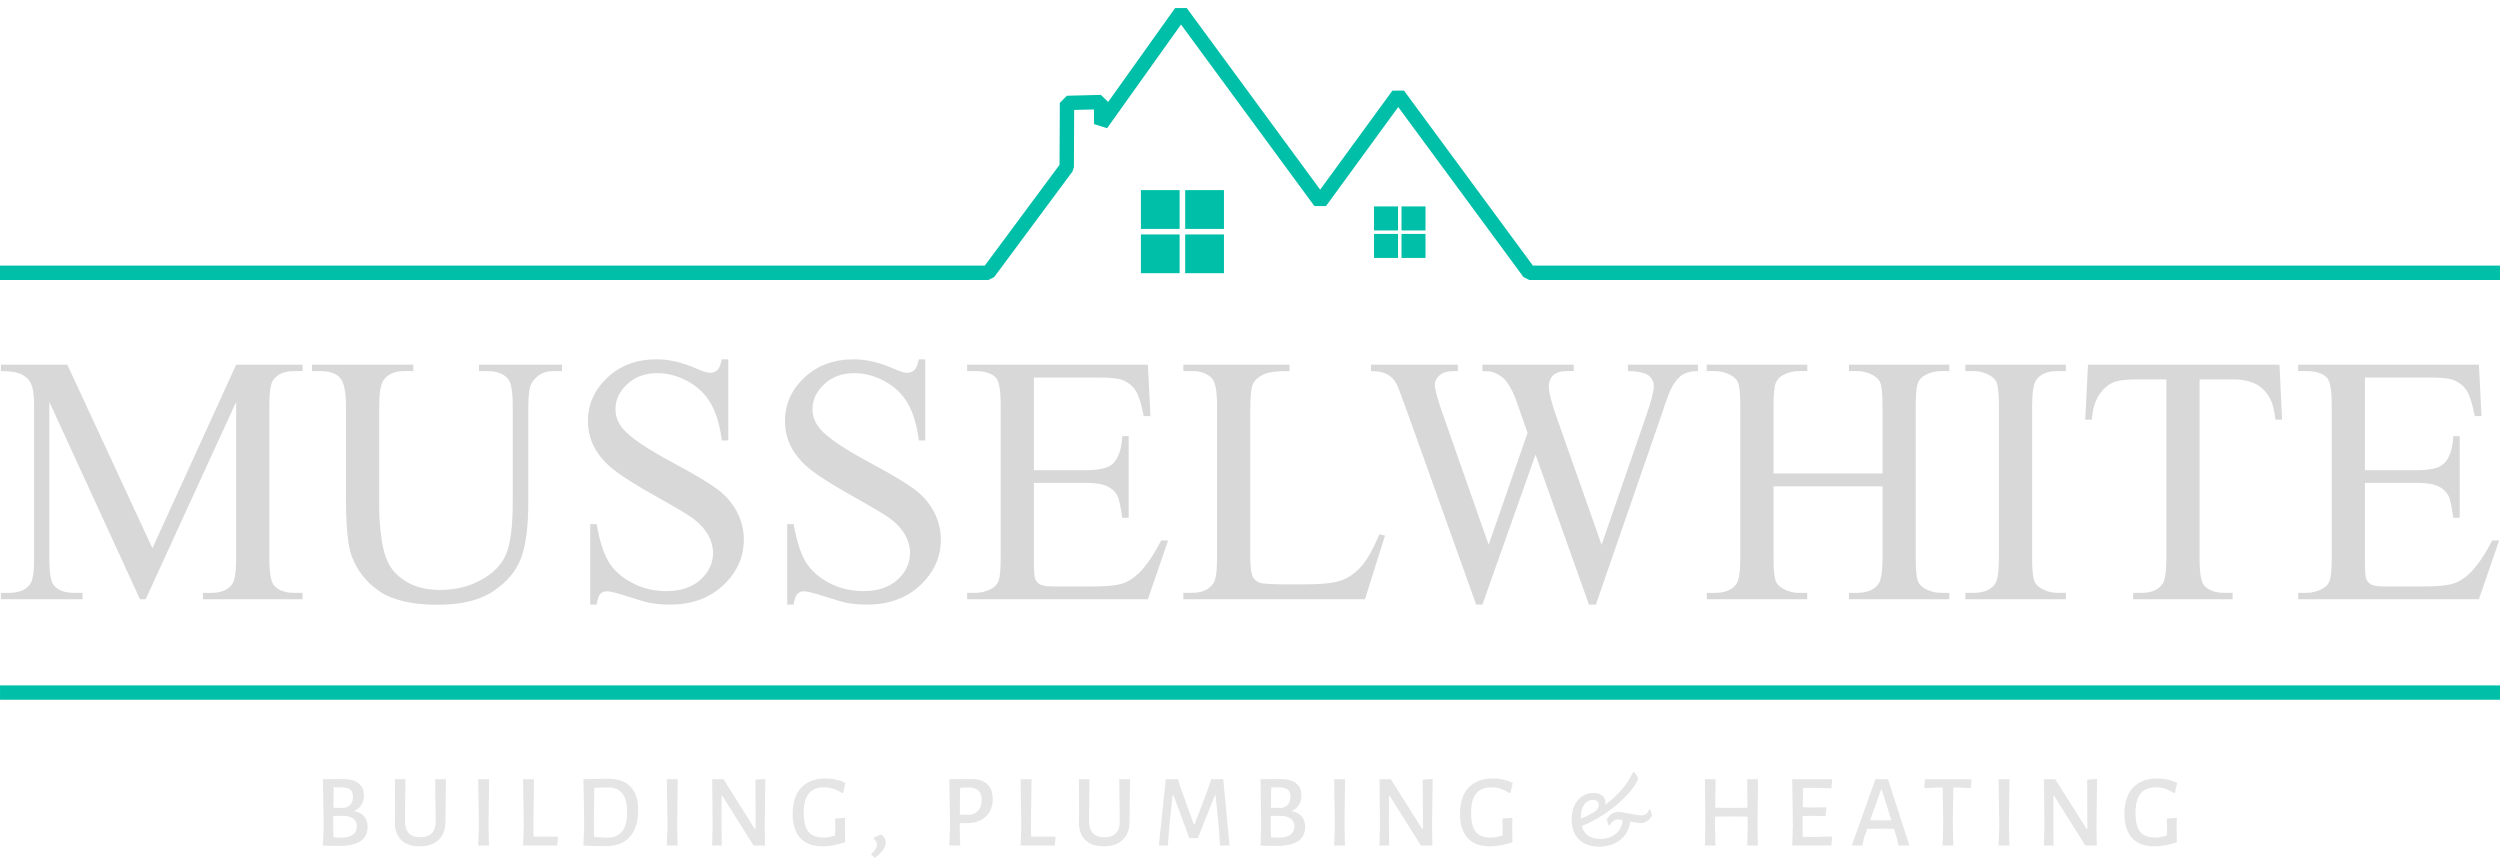 <?xml version="1.0" standalone="no"?>
<!DOCTYPE svg PUBLIC "-//W3C//DTD SVG 1.1//EN" "http://www.w3.org/Graphics/SVG/1.1/DTD/svg11.dtd">
<!--Generator: Xara Designer (www.xara.com), SVG filter version: 6.6.0.9-->
<svg fill="none" fill-rule="evenodd" stroke="black" stroke-width="0.501" stroke-linejoin="bevel" stroke-miterlimit="10" font-family="Times New Roman" font-size="16" style="font-variant-ligatures:none" xmlns:xlink="http://www.w3.org/1999/xlink" xmlns="http://www.w3.org/2000/svg" version="1.1" overflow="visible" width="123.344pt" height="42.323pt" viewBox="35.598 -304.099 123.344 42.323">
 <defs>
  <style type="text/css">@import url('https://themes.googleusercontent.com/fonts/css?family=Open Sans:400,600');</style>
 </defs>
 <g id="Layer 1" transform="scale(1 -1)">
  <g id="Group">
   <g id="Group_1" fill-rule="nonzero" stroke-linejoin="round" stroke-linecap="round" stroke="none" stroke-width="1.261" fill="#d8d8d8">
    <g id="Group_2">
     <path d="M 42.504,274.534 L 38.032,284.271 L 38.032,276.539 C 38.032,275.828 38.108,275.384 38.262,275.208 C 38.473,274.969 38.805,274.849 39.261,274.849 L 39.67,274.849 L 39.67,274.534 L 35.642,274.534 L 35.642,274.849 L 36.052,274.849 C 36.541,274.849 36.888,274.997 37.093,275.293 C 37.218,275.475 37.281,275.891 37.281,276.539 L 37.281,284.1 C 37.281,284.613 37.224,284.982 37.11,285.21 C 37.03,285.375 36.884,285.513 36.671,285.624 C 36.457,285.735 36.114,285.79 35.642,285.79 L 35.642,286.106 L 38.919,286.106 L 43.118,277.051 L 47.249,286.106 L 50.526,286.106 L 50.526,285.79 L 50.125,285.79 C 49.63,285.79 49.28,285.642 49.075,285.347 C 48.95,285.164 48.887,284.749 48.887,284.1 L 48.887,276.539 C 48.887,275.828 48.967,275.384 49.126,275.208 C 49.337,274.969 49.67,274.849 50.125,274.849 L 50.526,274.849 L 50.526,274.534 L 45.61,274.534 L 45.61,274.849 L 46.02,274.849 C 46.515,274.849 46.862,274.997 47.061,275.293 C 47.186,275.475 47.249,275.891 47.249,276.539 L 47.249,284.271 L 42.785,274.534 L 42.504,274.534 Z" marker-start="none" marker-end="none"/>
     <path d="M 59.231,285.79 L 59.231,286.106 L 63.328,286.106 L 63.328,285.79 L 62.892,285.79 C 62.437,285.79 62.087,285.6 61.842,285.219 C 61.723,285.042 61.663,284.632 61.663,283.99 L 61.663,279.296 C 61.663,278.135 61.548,277.235 61.318,276.595 C 61.087,275.954 60.635,275.405 59.961,274.947 C 59.286,274.489 58.369,274.261 57.208,274.261 C 55.945,274.261 54.987,274.479 54.332,274.918 C 53.678,275.356 53.214,275.944 52.941,276.684 C 52.759,277.191 52.668,278.141 52.668,279.535 L 52.668,284.058 C 52.668,284.769 52.57,285.236 52.374,285.457 C 52.177,285.679 51.86,285.79 51.422,285.79 L 50.987,285.79 L 50.987,286.106 L 55.988,286.106 L 55.988,285.79 L 55.544,285.79 C 55.066,285.79 54.725,285.64 54.52,285.338 C 54.378,285.133 54.307,284.706 54.307,284.058 L 54.307,279.014 C 54.307,278.564 54.348,278.05 54.43,277.469 C 54.513,276.889 54.662,276.437 54.879,276.112 C 55.095,275.788 55.406,275.521 55.813,275.31 C 56.22,275.1 56.719,274.995 57.311,274.994 C 58.068,274.995 58.745,275.159 59.342,275.49 C 59.939,275.819 60.347,276.242 60.567,276.757 C 60.786,277.272 60.895,278.144 60.895,279.373 L 60.895,284.058 C 60.895,284.78 60.816,285.233 60.656,285.415 C 60.434,285.665 60.104,285.79 59.666,285.79 L 59.231,285.79 Z" marker-start="none" marker-end="none"/>
     <path d="M 71.529,286.371 L 71.529,282.368 L 71.213,282.368 C 71.111,283.136 70.927,283.748 70.662,284.203 C 70.398,284.658 70.021,285.02 69.532,285.287 C 69.042,285.554 68.536,285.688 68.013,285.688 C 67.421,285.688 66.932,285.507 66.545,285.146 C 66.158,284.785 65.964,284.374 65.964,283.913 C 65.964,283.56 66.087,283.239 66.331,282.948 C 66.684,282.522 67.523,281.953 68.849,281.242 C 69.93,280.661 70.668,280.216 71.064,279.906 C 71.459,279.596 71.763,279.23 71.977,278.809 C 72.19,278.388 72.297,277.947 72.297,277.486 C 72.297,276.61 71.957,275.855 71.277,275.221 C 70.597,274.586 69.722,274.269 68.653,274.269 C 68.317,274.269 68.001,274.294 67.705,274.346 C 67.529,274.374 67.163,274.478 66.609,274.657 C 66.054,274.837 65.703,274.926 65.555,274.926 C 65.413,274.926 65.3,274.883 65.218,274.798 C 65.135,274.713 65.074,274.537 65.034,274.269 L 64.718,274.269 L 64.718,278.238 L 65.034,278.238 C 65.182,277.407 65.381,276.785 65.632,276.373 C 65.882,275.96 66.264,275.617 66.779,275.344 C 67.294,275.071 67.859,274.935 68.473,274.935 C 69.185,274.935 69.746,275.123 70.159,275.498 C 70.571,275.873 70.778,276.317 70.778,276.829 C 70.778,277.114 70.699,277.401 70.543,277.691 C 70.386,277.981 70.143,278.252 69.813,278.502 C 69.591,278.673 68.985,279.035 67.996,279.59 C 67.006,280.145 66.302,280.587 65.883,280.917 C 65.465,281.247 65.148,281.612 64.932,282.01 C 64.715,282.408 64.607,282.846 64.607,283.324 C 64.607,284.155 64.926,284.87 65.563,285.47 C 66.201,286.071 67.011,286.371 67.996,286.371 C 68.61,286.371 69.261,286.22 69.95,285.918 C 70.268,285.776 70.493,285.705 70.624,285.705 C 70.772,285.705 70.893,285.749 70.987,285.837 C 71.081,285.925 71.156,286.103 71.213,286.371 L 71.529,286.371 Z" marker-start="none" marker-end="none"/>
     <path d="M 81.249,286.371 L 81.249,282.368 L 80.933,282.368 C 80.831,283.136 80.647,283.748 80.382,284.203 C 80.118,284.658 79.741,285.02 79.252,285.287 C 78.762,285.554 78.256,285.688 77.733,285.688 C 77.141,285.688 76.652,285.507 76.265,285.146 C 75.878,284.785 75.684,284.374 75.684,283.913 C 75.684,283.56 75.807,283.239 76.051,282.948 C 76.404,282.522 77.243,281.953 78.569,281.242 C 79.65,280.661 80.388,280.216 80.784,279.906 C 81.179,279.596 81.483,279.23 81.697,278.809 C 81.91,278.388 82.017,277.947 82.017,277.486 C 82.017,276.61 81.677,275.855 80.997,275.221 C 80.317,274.586 79.442,274.269 78.373,274.269 C 78.037,274.269 77.721,274.294 77.425,274.346 C 77.249,274.374 76.883,274.478 76.329,274.657 C 75.774,274.837 75.423,274.926 75.275,274.926 C 75.133,274.926 75.02,274.883 74.938,274.798 C 74.855,274.713 74.794,274.537 74.754,274.269 L 74.438,274.269 L 74.438,278.238 L 74.754,278.238 C 74.902,277.407 75.101,276.785 75.352,276.373 C 75.602,275.96 75.984,275.617 76.499,275.344 C 77.014,275.071 77.579,274.935 78.193,274.935 C 78.905,274.935 79.466,275.123 79.879,275.498 C 80.291,275.873 80.498,276.317 80.498,276.829 C 80.498,277.114 80.419,277.401 80.263,277.691 C 80.106,277.981 79.863,278.252 79.533,278.502 C 79.311,278.673 78.705,279.035 77.716,279.59 C 76.726,280.145 76.022,280.587 75.603,280.917 C 75.185,281.247 74.868,281.612 74.652,282.01 C 74.435,282.408 74.327,282.846 74.327,283.324 C 74.327,284.155 74.646,284.87 75.283,285.47 C 75.921,286.071 76.731,286.371 77.716,286.371 C 78.33,286.371 78.981,286.22 79.67,285.918 C 79.988,285.776 80.213,285.705 80.344,285.705 C 80.492,285.705 80.613,285.749 80.707,285.837 C 80.801,285.925 80.876,286.103 80.933,286.371 L 81.249,286.371 Z" marker-start="none" marker-end="none"/>
     <path d="M 86.608,285.474 L 86.608,280.9 L 89.151,280.9 C 89.811,280.9 90.252,281 90.474,281.199 C 90.769,281.461 90.935,281.922 90.969,282.581 L 91.285,282.581 L 91.285,278.553 L 90.969,278.553 C 90.889,279.117 90.81,279.478 90.73,279.637 C 90.627,279.836 90.459,279.993 90.226,280.106 C 89.993,280.22 89.635,280.277 89.151,280.277 L 86.608,280.277 L 86.608,276.462 C 86.608,275.95 86.63,275.639 86.676,275.528 C 86.721,275.417 86.801,275.329 86.915,275.263 C 87.029,275.198 87.245,275.165 87.563,275.165 L 89.526,275.165 C 90.181,275.165 90.656,275.211 90.952,275.302 C 91.247,275.393 91.532,275.572 91.805,275.839 C 92.158,276.192 92.519,276.724 92.889,277.435 L 93.23,277.435 L 92.232,274.534 L 83.314,274.534 L 83.314,274.849 L 83.723,274.849 C 83.996,274.849 84.255,274.915 84.5,275.046 C 84.682,275.137 84.806,275.273 84.871,275.455 C 84.936,275.637 84.969,276.01 84.969,276.573 L 84.969,284.092 C 84.969,284.826 84.895,285.278 84.747,285.449 C 84.542,285.676 84.201,285.79 83.723,285.79 L 83.314,285.79 L 83.314,286.106 L 92.232,286.106 L 92.36,283.571 L 92.027,283.571 C 91.907,284.18 91.775,284.598 91.63,284.826 C 91.485,285.054 91.27,285.227 90.986,285.347 C 90.758,285.432 90.357,285.474 89.782,285.474 L 86.608,285.474 Z" marker-start="none" marker-end="none"/>
     <path d="M 103.65,277.734 L 103.932,277.674 L 102.942,274.534 L 93.981,274.534 L 93.981,274.849 L 94.416,274.849 C 94.905,274.849 95.256,275.009 95.466,275.327 C 95.585,275.509 95.645,275.93 95.645,276.59 L 95.645,284.058 C 95.645,284.78 95.565,285.233 95.406,285.415 C 95.184,285.665 94.854,285.79 94.416,285.79 L 93.981,285.79 L 93.981,286.106 L 99.221,286.106 L 99.221,285.79 C 98.606,285.796 98.175,285.739 97.928,285.62 C 97.68,285.5 97.511,285.349 97.42,285.167 C 97.329,284.985 97.284,284.55 97.284,283.862 L 97.284,276.59 C 97.284,276.118 97.329,275.794 97.42,275.617 C 97.489,275.498 97.594,275.41 97.736,275.353 C 97.878,275.296 98.322,275.268 99.067,275.267 L 99.912,275.267 C 100.8,275.268 101.423,275.333 101.781,275.464 C 102.139,275.595 102.467,275.826 102.763,276.159 C 103.059,276.492 103.354,277.017 103.65,277.734 Z" marker-start="none" marker-end="none"/>
     <path d="M 119.37,286.106 L 119.37,285.79 C 119.069,285.79 118.824,285.736 118.636,285.628 C 118.449,285.52 118.269,285.318 118.099,285.022 C 117.985,284.823 117.806,284.348 117.561,283.597 L 114.335,274.269 L 113.994,274.269 L 111.357,281.668 L 108.737,274.269 L 108.429,274.269 L 104.99,283.879 C 104.734,284.595 104.572,285.019 104.503,285.15 C 104.39,285.366 104.235,285.527 104.038,285.632 C 103.842,285.738 103.576,285.79 103.24,285.79 L 103.24,286.106 L 107.525,286.106 L 107.525,285.79 L 107.32,285.79 C 107.018,285.79 106.788,285.722 106.628,285.585 C 106.469,285.449 106.39,285.284 106.39,285.09 C 106.39,284.891 106.515,284.433 106.765,283.716 L 109.044,277.222 L 110.964,282.743 L 110.622,283.716 L 110.349,284.493 C 110.23,284.777 110.096,285.028 109.948,285.244 C 109.874,285.352 109.783,285.443 109.675,285.517 C 109.533,285.62 109.391,285.694 109.249,285.739 C 109.14,285.773 108.97,285.79 108.737,285.79 L 108.737,286.106 L 113.243,286.106 L 113.243,285.79 L 112.935,285.79 C 112.617,285.79 112.383,285.722 112.236,285.585 C 112.088,285.449 112.014,285.264 112.014,285.031 C 112.014,284.741 112.142,284.234 112.398,283.512 L 114.617,277.222 L 116.819,283.597 C 117.069,284.302 117.194,284.792 117.194,285.065 C 117.194,285.196 117.153,285.318 117.07,285.432 C 116.988,285.546 116.884,285.625 116.759,285.671 C 116.542,285.75 116.261,285.79 115.914,285.79 L 115.914,286.106 L 119.37,286.106 Z" marker-start="none" marker-end="none"/>
     <path d="M 123.1,280.738 L 128.476,280.738 L 128.476,284.049 C 128.476,284.641 128.44,285.031 128.366,285.219 C 128.309,285.361 128.189,285.483 128.007,285.585 C 127.763,285.722 127.504,285.79 127.23,285.79 L 126.821,285.79 L 126.821,286.106 L 131.771,286.106 L 131.771,285.79 L 131.361,285.79 C 131.088,285.79 130.829,285.725 130.585,285.594 C 130.402,285.503 130.279,285.365 130.213,285.18 C 130.148,284.995 130.115,284.618 130.115,284.049 L 130.115,276.582 C 130.115,275.996 130.152,275.609 130.226,275.421 C 130.283,275.279 130.4,275.157 130.576,275.054 C 130.826,274.918 131.088,274.849 131.361,274.849 L 131.771,274.849 L 131.771,274.534 L 126.821,274.534 L 126.821,274.849 L 127.23,274.849 C 127.703,274.849 128.047,274.989 128.263,275.267 C 128.405,275.45 128.476,275.888 128.476,276.582 L 128.476,280.106 L 123.1,280.106 L 123.1,276.582 C 123.1,275.996 123.137,275.609 123.211,275.421 C 123.268,275.279 123.387,275.157 123.569,275.054 C 123.814,274.918 124.073,274.849 124.346,274.849 L 124.764,274.849 L 124.764,274.534 L 119.806,274.534 L 119.806,274.849 L 120.215,274.849 C 120.693,274.849 121.04,274.989 121.257,275.267 C 121.393,275.45 121.461,275.888 121.461,276.582 L 121.461,284.049 C 121.461,284.641 121.424,285.031 121.35,285.219 C 121.293,285.361 121.177,285.483 121,285.585 C 120.75,285.722 120.488,285.79 120.215,285.79 L 119.806,285.79 L 119.806,286.106 L 124.764,286.106 L 124.764,285.79 L 124.346,285.79 C 124.073,285.79 123.814,285.725 123.569,285.594 C 123.393,285.503 123.271,285.365 123.202,285.18 C 123.134,284.995 123.1,284.618 123.1,284.049 L 123.1,280.738 Z" marker-start="none" marker-end="none"/>
     <path d="M 137.523,274.849 L 137.523,274.534 L 132.564,274.534 L 132.564,274.849 L 132.974,274.849 C 133.452,274.849 133.799,274.989 134.015,275.267 C 134.152,275.45 134.22,275.888 134.22,276.582 L 134.22,284.058 C 134.22,284.644 134.183,285.031 134.109,285.219 C 134.052,285.361 133.935,285.483 133.759,285.585 C 133.509,285.722 133.247,285.79 132.974,285.79 L 132.564,285.79 L 132.564,286.106 L 137.523,286.106 L 137.523,285.79 L 137.104,285.79 C 136.632,285.79 136.288,285.651 136.072,285.372 C 135.93,285.19 135.858,284.752 135.858,284.058 L 135.858,276.582 C 135.858,275.996 135.895,275.609 135.969,275.421 C 136.026,275.279 136.146,275.157 136.328,275.054 C 136.573,274.918 136.831,274.849 137.104,274.849 L 137.523,274.849 Z" marker-start="none" marker-end="none"/>
     <path d="M 148.062,286.106 L 148.19,283.392 L 147.866,283.392 C 147.803,283.87 147.718,284.211 147.61,284.416 C 147.434,284.746 147.199,284.989 146.906,285.146 C 146.613,285.302 146.227,285.381 145.749,285.381 L 144.119,285.381 L 144.119,276.539 C 144.119,275.828 144.196,275.384 144.35,275.208 C 144.566,274.969 144.899,274.849 145.348,274.849 L 145.749,274.849 L 145.749,274.534 L 140.842,274.534 L 140.842,274.849 L 141.252,274.849 C 141.741,274.849 142.088,274.997 142.293,275.293 C 142.418,275.475 142.481,275.891 142.481,276.539 L 142.481,285.381 L 141.09,285.381 C 140.549,285.381 140.165,285.341 139.937,285.261 C 139.642,285.153 139.389,284.945 139.178,284.638 C 138.968,284.331 138.842,283.915 138.803,283.392 L 138.478,283.392 L 138.615,286.106 L 148.062,286.106 Z" marker-start="none" marker-end="none"/>
     <path d="M 152.278,285.474 L 152.278,280.9 L 154.821,280.9 C 155.481,280.9 155.922,281 156.144,281.199 C 156.439,281.461 156.605,281.922 156.639,282.581 L 156.955,282.581 L 156.955,278.553 L 156.639,278.553 C 156.559,279.117 156.48,279.478 156.4,279.637 C 156.297,279.836 156.129,279.993 155.896,280.106 C 155.663,280.22 155.305,280.277 154.821,280.277 L 152.278,280.277 L 152.278,276.462 C 152.278,275.95 152.3,275.639 152.346,275.528 C 152.391,275.417 152.471,275.329 152.585,275.263 C 152.699,275.198 152.915,275.165 153.233,275.165 L 155.196,275.165 C 155.851,275.165 156.326,275.211 156.622,275.302 C 156.917,275.393 157.202,275.572 157.475,275.839 C 157.828,276.192 158.189,276.724 158.559,277.435 L 158.9,277.435 L 157.902,274.534 L 148.984,274.534 L 148.984,274.849 L 149.393,274.849 C 149.666,274.849 149.925,274.915 150.17,275.046 C 150.352,275.137 150.476,275.273 150.541,275.455 C 150.606,275.637 150.639,276.01 150.639,276.573 L 150.639,284.092 C 150.639,284.826 150.565,285.278 150.417,285.449 C 150.212,285.676 149.871,285.79 149.393,285.79 L 148.984,285.79 L 148.984,286.106 L 157.902,286.106 L 158.03,283.571 L 157.697,283.571 C 157.577,284.18 157.445,284.598 157.3,284.826 C 157.155,285.054 156.94,285.227 156.656,285.347 C 156.428,285.432 156.027,285.474 155.452,285.474 L 152.278,285.474 Z" marker-start="none" marker-end="none"/>
    </g>
   </g>
   <path d="M 158.942,269.93 L 35.599,269.93" fill="none" stroke-width="0.709" stroke="#00bfa8" stroke-linejoin="miter"/>
   <g id="Group_3" fill-rule="nonzero" stroke-linejoin="round" stroke-linecap="round" stroke="none" stroke-width="0.663" fill="#e5e5e5">
    <g id="Group_4">
     <path d="M 53.061,264.086 C 53.289,264.038 53.458,263.949 53.568,263.818 C 53.679,263.687 53.734,263.515 53.734,263.301 C 53.734,262.675 53.267,262.363 52.332,262.363 C 52.009,262.363 51.744,262.369 51.537,262.383 L 51.531,262.383 L 51.567,263.367 L 51.531,265.656 L 52.551,265.662 C 52.867,265.662 53.113,265.593 53.288,265.455 C 53.463,265.317 53.551,265.118 53.551,264.856 C 53.551,264.672 53.508,264.515 53.423,264.384 C 53.338,264.253 53.217,264.154 53.061,264.086 Z M 53.01,264.795 C 53.01,264.958 52.964,265.075 52.872,265.147 C 52.781,265.218 52.626,265.254 52.408,265.254 L 52.062,265.254 L 52.046,264.249 L 52.572,264.234 C 52.721,264.271 52.832,264.335 52.903,264.425 C 52.974,264.515 53.01,264.638 53.01,264.795 Z M 52.419,262.771 C 52.67,262.771 52.864,262.818 53,262.913 C 53.136,263.008 53.204,263.148 53.204,263.331 C 53.204,263.624 53.015,263.795 52.638,263.846 L 52.041,263.841 L 52.036,263.413 L 52.051,262.786 C 52.184,262.776 52.306,262.771 52.419,262.771 Z" marker-start="none" marker-end="none"/>
     <path d="M 57.582,263.994 L 57.577,263.607 C 57.584,263.206 57.475,262.895 57.251,262.674 C 57.026,262.453 56.709,262.342 56.297,262.342 C 55.9,262.342 55.595,262.448 55.385,262.661 C 55.174,262.873 55.072,263.175 55.079,263.566 L 55.089,264.02 L 55.079,265.656 L 55.599,265.656 L 55.578,263.637 C 55.575,263.352 55.636,263.139 55.762,263 C 55.888,262.861 56.078,262.791 56.333,262.791 C 56.843,262.791 57.096,263.056 57.093,263.586 L 57.067,265.656 L 57.598,265.656 L 57.582,263.994 Z" marker-start="none" marker-end="none"/>
     <path d="M 59.7,263.413 L 59.726,262.383 L 59.19,262.383 L 59.226,263.367 L 59.19,265.656 L 59.731,265.656 L 59.7,263.413 Z" marker-start="none" marker-end="none"/>
     <path d="M 63.129,262.776 L 63.088,262.383 L 61.405,262.383 L 61.441,263.367 L 61.405,265.656 L 61.946,265.656 L 61.915,263.413 L 61.925,262.822 L 63.093,262.822 L 63.129,262.776 Z" marker-start="none" marker-end="none"/>
     <path d="M 65.629,265.677 C 66.098,265.677 66.458,265.544 66.709,265.279 C 66.961,265.014 67.087,264.633 67.087,264.137 C 67.087,263.563 66.949,263.122 66.674,262.814 C 66.398,262.506 66.002,262.352 65.486,262.352 C 65.34,262.352 65.165,262.355 64.961,262.36 C 64.757,262.365 64.566,262.373 64.39,262.383 L 64.384,262.383 L 64.42,263.367 L 64.384,265.656 L 64.39,265.656 L 65.629,265.677 Z M 65.578,262.771 C 65.89,262.771 66.129,262.874 66.294,263.082 C 66.459,263.289 66.541,263.602 66.541,264.02 C 66.541,264.441 66.462,264.751 66.304,264.95 C 66.146,265.149 65.907,265.249 65.588,265.249 C 65.401,265.249 65.178,265.242 64.92,265.228 L 64.894,263.413 L 64.91,262.806 C 65.032,262.796 65.154,262.788 65.277,262.781 C 65.399,262.774 65.499,262.771 65.578,262.771 Z" marker-start="none" marker-end="none"/>
     <path d="M 69.006,263.413 L 69.032,262.383 L 68.496,262.383 L 68.532,263.367 L 68.496,265.656 L 69.037,265.656 L 69.006,263.413 Z" marker-start="none" marker-end="none"/>
     <path d="M 73.327,263.362 L 73.342,262.383 L 72.776,262.383 L 71.236,264.836 L 71.201,264.836 L 71.196,263.479 L 71.211,262.383 L 70.732,262.383 L 70.757,263.352 L 70.737,265.656 L 71.292,265.656 L 72.837,263.204 L 72.878,263.204 L 72.868,265.631 L 73.357,265.667 L 73.327,263.362 Z" marker-start="none" marker-end="none"/>
     <path d="M 76.348,265.692 C 76.691,265.692 77.011,265.619 77.307,265.473 L 77.2,264.983 L 77.143,264.978 C 76.977,265.077 76.826,265.147 76.69,265.19 C 76.554,265.232 76.411,265.254 76.261,265.254 C 75.921,265.254 75.668,265.151 75.502,264.945 C 75.335,264.74 75.252,264.416 75.252,263.974 C 75.252,263.552 75.33,263.247 75.486,263.059 C 75.643,262.87 75.891,262.776 76.231,262.776 C 76.316,262.776 76.4,262.783 76.483,262.799 C 76.566,262.814 76.671,262.84 76.797,262.878 L 76.812,263.209 L 76.797,263.714 L 77.291,263.749 L 77.281,263.291 L 77.296,262.541 C 76.875,262.409 76.51,262.342 76.2,262.342 C 75.701,262.342 75.327,262.481 75.078,262.758 C 74.83,263.035 74.706,263.432 74.706,263.948 C 74.706,264.513 74.848,264.944 75.132,265.243 C 75.416,265.543 75.821,265.692 76.348,265.692 Z" marker-start="none" marker-end="none"/>
     <path d="M 79.079,262.924 C 79.225,262.818 79.298,262.691 79.298,262.541 C 79.298,262.29 79.118,262.035 78.758,261.776 L 78.59,261.929 L 78.585,261.97 C 78.772,262.123 78.865,262.279 78.865,262.439 C 78.865,262.544 78.812,262.635 78.707,262.709 L 78.707,262.755 C 78.833,262.837 78.957,262.893 79.079,262.924 Z" marker-start="none" marker-end="none"/>
     <path d="M 83.547,265.662 C 83.877,265.662 84.131,265.577 84.309,265.409 C 84.488,265.241 84.577,264.999 84.577,264.683 C 84.577,264.315 84.464,264.025 84.238,263.811 C 84.012,263.597 83.702,263.489 83.307,263.489 L 82.945,263.489 L 82.945,263.413 L 82.971,262.383 L 82.435,262.383 L 82.471,263.367 L 82.435,265.656 L 83.547,265.662 Z M 83.46,263.897 C 83.647,263.935 83.789,264.015 83.886,264.14 C 83.983,264.264 84.031,264.429 84.031,264.637 C 84.031,264.841 83.979,264.992 83.876,265.09 C 83.772,265.189 83.615,265.242 83.404,265.249 L 82.971,265.233 L 82.95,263.908 L 83.46,263.897 Z" marker-start="none" marker-end="none"/>
     <path d="M 87.676,262.776 L 87.635,262.383 L 85.952,262.383 L 85.988,263.367 L 85.952,265.656 L 86.493,265.656 L 86.462,263.413 L 86.472,262.822 L 87.64,262.822 L 87.676,262.776 Z" marker-start="none" marker-end="none"/>
     <path d="M 91.333,263.994 L 91.328,263.607 C 91.335,263.206 91.226,262.895 91.002,262.674 C 90.777,262.453 90.46,262.342 90.048,262.342 C 89.651,262.342 89.346,262.448 89.136,262.661 C 88.925,262.873 88.823,263.175 88.83,263.566 L 88.84,264.02 L 88.83,265.656 L 89.35,265.656 L 89.329,263.637 C 89.326,263.352 89.387,263.139 89.513,263 C 89.639,262.861 89.829,262.791 90.084,262.791 C 90.594,262.791 90.847,263.056 90.844,263.586 L 90.818,265.656 L 91.349,265.656 L 91.333,263.994 Z" marker-start="none" marker-end="none"/>
     <path d="M 96.261,262.383 L 95.792,262.383 L 95.725,263.377 L 95.572,264.856 L 95.537,264.856 L 94.695,262.745 L 94.277,262.745 L 93.497,264.856 L 93.451,264.856 L 93.298,263.423 L 93.217,262.383 L 92.773,262.383 L 93.115,265.656 L 93.716,265.656 L 93.869,265.167 L 94.497,263.428 L 94.537,263.428 L 95.2,265.182 L 95.353,265.656 L 95.95,265.656 L 96.261,262.383 Z" marker-start="none" marker-end="none"/>
     <path d="M 99.317,264.086 C 99.545,264.038 99.714,263.949 99.824,263.818 C 99.935,263.687 99.99,263.515 99.99,263.301 C 99.99,262.675 99.523,262.363 98.588,262.363 C 98.265,262.363 98,262.369 97.793,262.383 L 97.787,262.383 L 97.823,263.367 L 97.787,265.656 L 98.807,265.662 C 99.123,265.662 99.369,265.593 99.544,265.455 C 99.719,265.317 99.807,265.118 99.807,264.856 C 99.807,264.672 99.764,264.515 99.679,264.384 C 99.594,264.253 99.473,264.154 99.317,264.086 Z M 99.266,264.795 C 99.266,264.958 99.22,265.075 99.128,265.147 C 99.037,265.218 98.882,265.254 98.664,265.254 L 98.318,265.254 L 98.302,264.249 L 98.828,264.234 C 98.977,264.271 99.088,264.335 99.159,264.425 C 99.23,264.515 99.266,264.638 99.266,264.795 Z M 98.675,262.771 C 98.926,262.771 99.12,262.818 99.256,262.913 C 99.392,263.008 99.46,263.148 99.46,263.331 C 99.46,263.624 99.271,263.795 98.894,263.846 L 98.297,263.841 L 98.292,263.413 L 98.307,262.786 C 98.44,262.776 98.562,262.771 98.675,262.771 Z" marker-start="none" marker-end="none"/>
     <path d="M 101.931,263.413 L 101.957,262.383 L 101.421,262.383 L 101.457,263.367 L 101.421,265.656 L 101.962,265.656 L 101.931,263.413 Z" marker-start="none" marker-end="none"/>
     <path d="M 106.252,263.362 L 106.267,262.383 L 105.701,262.383 L 104.161,264.836 L 104.126,264.836 L 104.121,263.479 L 104.136,262.383 L 103.657,262.383 L 103.682,263.352 L 103.662,265.656 L 104.217,265.656 L 105.762,263.204 L 105.803,263.204 L 105.793,265.631 L 106.282,265.667 L 106.252,263.362 Z" marker-start="none" marker-end="none"/>
     <path d="M 109.273,265.692 C 109.616,265.692 109.936,265.619 110.232,265.473 L 110.125,264.983 L 110.068,264.978 C 109.902,265.077 109.751,265.147 109.615,265.19 C 109.479,265.232 109.336,265.254 109.186,265.254 C 108.846,265.254 108.593,265.151 108.427,264.945 C 108.26,264.74 108.177,264.416 108.177,263.974 C 108.177,263.552 108.255,263.247 108.411,263.059 C 108.568,262.87 108.816,262.776 109.156,262.776 C 109.241,262.776 109.325,262.783 109.408,262.799 C 109.491,262.814 109.596,262.84 109.722,262.878 L 109.737,263.209 L 109.722,263.714 L 110.216,263.749 L 110.206,263.291 L 110.221,262.541 C 109.8,262.409 109.435,262.342 109.125,262.342 C 108.626,262.342 108.252,262.481 108.003,262.758 C 107.755,263.035 107.631,263.432 107.631,263.948 C 107.631,264.513 107.773,264.944 108.057,265.243 C 108.341,265.543 108.746,265.692 109.273,265.692 Z" marker-start="none" marker-end="none"/>
     <path d="M 117.112,263.867 C 117.04,263.751 116.964,263.663 116.882,263.602 C 116.801,263.54 116.699,263.503 116.576,263.489 C 116.474,263.489 116.292,263.515 116.031,263.566 C 116,263.321 115.918,263.105 115.783,262.918 C 115.649,262.731 115.472,262.586 115.251,262.482 C 115.03,262.379 114.78,262.327 114.501,262.327 C 114.073,262.327 113.739,262.446 113.499,262.684 C 113.26,262.922 113.14,263.25 113.14,263.668 C 113.14,263.926 113.186,264.155 113.277,264.354 C 113.369,264.553 113.497,264.706 113.66,264.815 C 113.823,264.924 114.005,264.978 114.205,264.978 C 114.396,264.978 114.544,264.932 114.651,264.841 C 114.759,264.749 114.812,264.633 114.812,264.494 C 114.812,264.477 114.809,264.445 114.802,264.397 C 115.111,264.625 115.383,264.877 115.618,265.154 C 115.852,265.431 116.036,265.716 116.168,266.008 L 116.214,266.008 C 116.32,265.906 116.389,265.791 116.423,265.662 C 116.308,265.4 116.105,265.118 115.817,264.815 C 115.528,264.513 115.19,264.23 114.804,263.969 C 114.419,263.707 114.03,263.498 113.639,263.342 C 113.694,263.141 113.797,262.986 113.95,262.875 C 114.103,262.765 114.302,262.709 114.547,262.709 C 114.856,262.709 115.114,262.794 115.319,262.964 C 115.525,263.134 115.636,263.36 115.653,263.642 C 115.545,263.659 115.465,263.668 115.414,263.668 C 115.257,263.668 115.125,263.573 115.016,263.382 L 114.96,263.377 L 114.873,263.673 C 114.945,263.792 115.022,263.88 115.105,263.938 C 115.189,263.996 115.291,264.032 115.414,264.045 C 115.516,264.045 115.708,264.016 115.99,263.959 C 116.017,263.955 116.1,263.94 116.24,263.913 C 116.379,263.885 116.49,263.872 116.571,263.872 C 116.666,263.872 116.745,263.894 116.808,263.938 C 116.871,263.982 116.923,264.054 116.964,264.152 L 117.025,264.157 L 117.112,263.867 Z M 114.19,264.632 C 114.006,264.632 113.86,264.551 113.752,264.389 C 113.643,264.228 113.588,264.011 113.588,263.739 L 113.588,263.709 C 113.83,263.804 114.066,263.921 114.297,264.061 C 114.365,264.115 114.414,264.174 114.442,264.236 C 114.471,264.299 114.484,264.358 114.481,264.412 C 114.474,264.484 114.444,264.538 114.391,264.575 C 114.339,264.613 114.272,264.632 114.19,264.632 Z" marker-start="none" marker-end="none"/>
     <path d="M 122.31,263.413 L 122.325,262.383 L 121.8,262.383 L 121.826,263.367 L 121.821,263.811 L 120.984,263.816 L 120.219,263.811 L 120.214,263.413 L 120.235,262.383 L 119.715,262.383 L 119.735,263.367 L 119.715,265.656 L 120.24,265.656 L 120.225,264.249 L 121.025,264.239 L 121.815,264.249 L 121.8,265.656 L 122.335,265.656 L 122.31,263.413 Z" marker-start="none" marker-end="none"/>
     <path d="M 125.958,262.832 L 125.989,262.786 L 125.953,262.383 L 124.02,262.383 L 124.056,263.367 L 124.02,265.656 L 125.963,265.656 L 125.994,265.611 L 125.953,265.208 L 125.178,265.228 L 124.556,265.223 L 124.54,264.27 L 125.132,264.259 L 125.672,264.275 L 125.708,264.234 L 125.667,263.831 L 125.091,263.846 L 124.535,263.836 L 124.53,263.413 L 124.546,262.811 L 125.168,262.806 L 125.958,262.832 Z" marker-start="none" marker-end="none"/>
     <path d="M 129.801,262.383 L 129.261,262.383 L 129.184,262.75 L 129.041,263.204 L 128.348,263.219 L 127.721,263.204 L 127.568,262.776 L 127.486,262.383 L 126.961,262.383 L 128.129,265.656 L 128.746,265.656 L 129.801,262.383 Z M 128.909,263.632 L 128.44,265.141 L 128.404,265.141 L 127.869,263.632 L 128.384,263.622 L 128.909,263.632 Z" marker-start="none" marker-end="none"/>
     <path d="M 132.868,265.611 L 132.837,265.213 L 132.246,265.243 L 131.971,265.243 L 131.945,263.413 L 131.971,262.383 L 131.44,262.383 L 131.471,263.367 L 131.445,265.243 L 131.17,265.243 L 130.568,265.213 L 130.533,265.259 L 130.574,265.656 L 132.837,265.656 L 132.868,265.611 Z" marker-start="none" marker-end="none"/>
     <path d="M 134.712,263.413 L 134.738,262.383 L 134.202,262.383 L 134.238,263.367 L 134.202,265.656 L 134.743,265.656 L 134.712,263.413 Z" marker-start="none" marker-end="none"/>
     <path d="M 139.033,263.362 L 139.048,262.383 L 138.482,262.383 L 136.942,264.836 L 136.907,264.836 L 136.902,263.479 L 136.917,262.383 L 136.438,262.383 L 136.463,263.352 L 136.443,265.656 L 136.998,265.656 L 138.543,263.204 L 138.584,263.204 L 138.574,265.631 L 139.063,265.667 L 139.033,263.362 Z" marker-start="none" marker-end="none"/>
     <path d="M 142.054,265.692 C 142.397,265.692 142.717,265.619 143.013,265.473 L 142.906,264.983 L 142.849,264.978 C 142.683,265.077 142.532,265.147 142.396,265.19 C 142.26,265.232 142.117,265.254 141.967,265.254 C 141.627,265.254 141.374,265.151 141.208,264.945 C 141.041,264.74 140.958,264.416 140.958,263.974 C 140.958,263.552 141.036,263.247 141.192,263.059 C 141.349,262.87 141.597,262.776 141.937,262.776 C 142.022,262.776 142.106,262.783 142.189,262.799 C 142.272,262.814 142.377,262.84 142.503,262.878 L 142.518,263.209 L 142.503,263.714 L 142.997,263.749 L 142.987,263.291 L 143.002,262.541 C 142.581,262.409 142.216,262.342 141.906,262.342 C 141.407,262.342 141.033,262.481 140.784,262.758 C 140.536,263.035 140.412,263.432 140.412,263.948 C 140.412,264.513 140.554,264.944 140.838,265.243 C 141.122,265.543 141.527,265.692 142.054,265.692 Z" marker-start="none" marker-end="none"/>
    </g>
   </g>
   <path d="M 35.598,290.64 L 84.364,290.64 L 88.227,295.849 L 88.242,299.021 L 89.922,299.063 L 89.93,297.979 L 93.862,303.494 L 100.733,294.141 L 104.582,299.418 L 111.048,290.64 L 158.941,290.64" fill="none" stroke-width="0.709" stroke="#00bfa8" stroke-linejoin="miter"/>
   <path d="M 91.888,290.62 L 91.888,292.532 L 93.798,292.532 L 93.798,290.62 L 91.888,290.62 Z M 94.072,290.62 L 94.072,292.532 L 95.985,292.532 L 95.985,290.62 L 94.072,290.62 Z M 91.888,292.805 L 91.888,294.719 L 93.798,294.719 L 93.798,292.805 L 91.888,292.805 Z M 94.072,292.805 L 94.072,294.719 L 95.985,294.719 L 95.985,292.805 L 94.072,292.805 Z" stroke-linejoin="miter" stroke-linecap="round" stroke="none" stroke-width="0.436" fill="#00bfa8" marker-start="none" marker-end="none"/>
   <path d="M 103.39,291.373 L 103.39,292.558 L 104.573,292.558 L 104.573,291.373 L 103.39,291.373 Z M 104.745,291.373 L 104.745,292.558 L 105.929,292.558 L 105.929,291.373 L 104.745,291.373 Z M 103.39,292.729 L 103.39,293.915 L 104.573,293.915 L 104.573,292.729 L 103.39,292.729 Z M 104.745,292.729 L 104.745,293.915 L 105.929,293.915 L 105.929,292.729 L 104.745,292.729 Z" stroke-linejoin="miter" stroke-linecap="round" stroke="none" stroke-width="0.386" fill="#00bfa8" marker-start="none" marker-end="none"/>
  </g>
 </g>
</svg>
